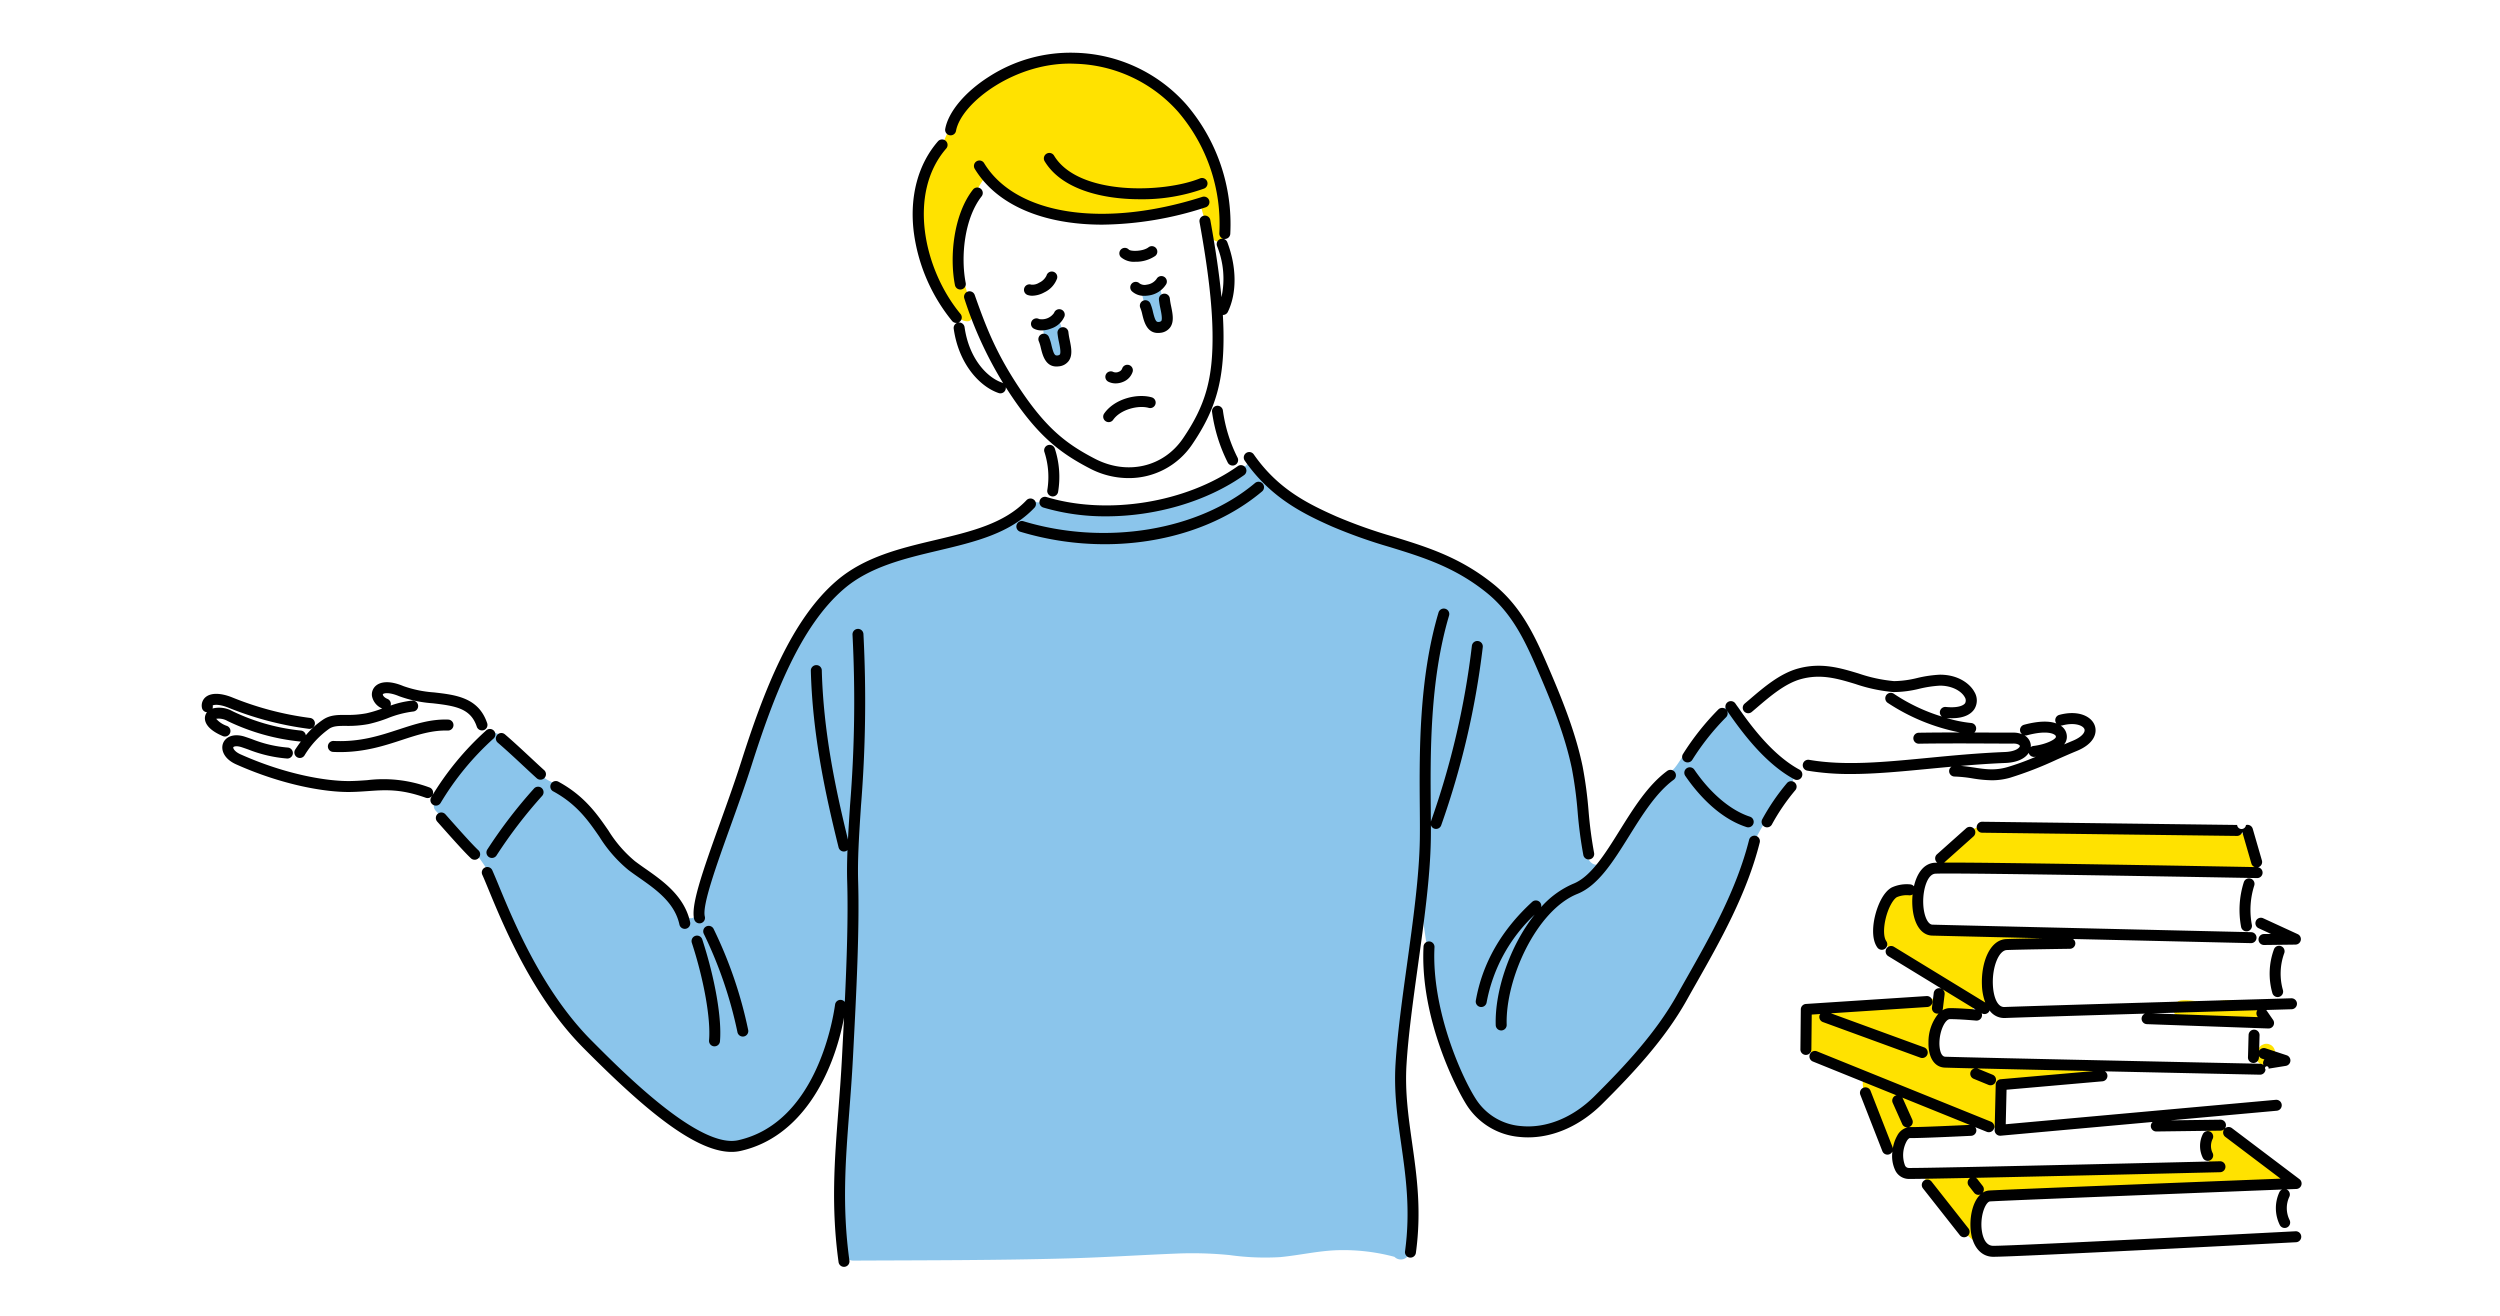 <svg xmlns="http://www.w3.org/2000/svg" width="570" height="300"><path fill="#fff" d="M0 0h570v300H0z"/><path d="M237.992 76.061a1.985 1.985 0 01-.086-.807c.1-.615.684-1.013 1.217-1.335a10.805 10.805 0 012.169-1.1c1.07 1.9 1 4.24 1.62 6.295a2.047 2.047 0 01-.2 1.541 2.026 2.026 0 01-1.2.92 1.515 1.515 0 01-.8.035 1.49 1.49 0 01-.744-.237 2.091 2.091 0 01-.919-1.2 18.434 18.434 0 00-.45-2.334 12.425 12.425 0 01-.607-1.778zm23.9-3.525a2 2 0 002.46 1.4 2.03 2.03 0 001.2-.919 2.134 2.134 0 00.2-1.541 26.723 26.723 0 00-.965-4.524l-.035-.187a2.648 2.648 0 00-.248-.848.9.9 0 00-.7-.489 1.471 1.471 0 00-.781.293 6.9 6.9 0 01-1.868.757.986.986 0 00-.656.343.9.9 0 00-.021.676c.404 1.7 1.001 3.341 1.414 5.039zm147.015 103.277c-.585-1.551-2.385-1.956-3.618-2.812-1.462-1.015-2.359-2.864-3.513-4.241a48.031 48.031 0 01-5.148-7.049c-2.789-4.861-12.769 10.5-13.983 12.265a12.968 12.968 0 01-.968 1.287 19.212 19.212 0 01-1.637 1.512 19.611 19.611 0 00-2.92 3.162c-2.461 3.427-4.261 7.309-6.63 10.806-1.455 1.455-4.806 7.909-7.492 6.1-1.669-1.126-1.726-4.705-2-6.474-.6-3.9-.835-7.837-1.473-11.727-2.2-13.411-6.2-25.749-13.2-37.469a25.413 25.413 0 00-2.214-3.279c-1.613-1.935-3.853-3.262-5.751-4.879a40.722 40.722 0 00-6.856-4.825 50.384 50.384 0 00-15.746-5.132c-3.7-.638-7.311-2.736-10.751-4.278a65.894 65.894 0 01-13.618-7.71 41.25 41.25 0 01-4.055-4.669 2.061 2.061 0 00-2.736-.717 1.933 1.933 0 00-.563.514c-.05.026-.1.042-.15.073a107.2 107.2 0 01-10.641 5.948 39.747 39.747 0 01-12.012 3.381 85.809 85.809 0 01-12.689.59 28.814 28.814 0 01-5.889-1.2 23.434 23.434 0 00-6.072-.438 1.932 1.932 0 00-2.241.831c-1.553 2.4-4.344 3.727-6.849 4.9a45.053 45.053 0 01-9.025 3.073c-3.094.676-6.307.72-9.328 1.56-8.529 2.371-16.5 5.366-22.012 12.6a72.4 72.4 0 00-7.8 13.77 127.926 127.926 0 00-7.354 18.8c-.908 3.224-1.572 6.514-2.643 9.692a93.226 93.226 0 01-3.854 9.165 78.72 78.72 0 00-4.474 11.3c-.766 2.692-.682 5.979-2.309 8.37a1.685 1.685 0 01-.723.67 1.472 1.472 0 01-.85.023c-1.961-.433-3.627-3.329-4.919-4.786a52.45 52.45 0 00-7.116-6.658 30.564 30.564 0 01-4.992-4.564c-1.411-1.7-2.622-3.555-3.977-5.3a52.544 52.544 0 00-5.543-6.084 28.065 28.065 0 00-3.152-2.733c-1.045-.719-2.322-1.039-3.338-1.868-1.564-1.278-2.943-2.847-4.377-4.278l-3.041-3.039a13.057 13.057 0 00-2.71-2.467 3 3 0 00-2.081-.387 1.393 1.393 0 00-.812.358q-3.519 3.6-6.714 7.5c-1.044 1.273-1.967 2.745-3.1 3.933a6.062 6.062 0 00-1.14 1.377 14.876 14.876 0 00-.95 2.119 2.644 2.644 0 00-.123 1.972 2.888 2.888 0 00.617.779c1.74 1.737 3.284 3.617 5.014 5.37a46.213 46.213 0 014.9 5.488 40.973 40.973 0 012.776 4.442 35.138 35.138 0 011.63 4.281q1.73 4.5 3.9 8.815a100.763 100.763 0 0010.242 16.23c3.013 3.905 6.515 7.272 9.783 10.883 3.464 3.827 6.5 7.828 10.627 11.014 1.752 1.35 3.616 2.547 5.477 3.741 4.716 3.027 9.972 6.182 15.523 5.412a15.94 15.94 0 008.381-4.3 47.463 47.463 0 006.107-7.342 31.281 31.281 0 003.238-5.134c.67-1.454 1.676-2.589 2.079-4.16.356-1.388 1.227-11.024 3.733-9.916.609.269.724 1.07.745 1.735a220.427 220.427 0 01-.978 24.846c-.789 9.328-2.124 18.721-.179 27.99a1.7 1.7 0 00.038.188 1.956 1.956 0 001.829 2.655c16.406-.079 32.819-.051 49.221-.509 8.126-.227 16.232-.76 24.352-1.087a86.294 86.294 0 0112.3.34 58.4 58.4 0 0011.486.461c4.431-.421 8.765-1.461 13.227-1.583a45.049 45.049 0 0112.831 1.518 2.048 2.048 0 003.5-1.341q.144-8.421-.34-16.837c-.323-5.522-.96-11.009-1.471-16.515a118.2 118.2 0 011.766-32.574c.778-4.22 1.689-8.412 2.637-12.6.61 4.557 1.271 9.107 2.034 13.642.867 5.152 1.733 10.337 3.053 15.4 1.366 5.238 3.015 11.068 6.364 15.423a17.106 17.106 0 009.547 6.164c5.179 1.22 10.745-.1 15.308-2.836 5-3 7.966-7.533 11.843-11.648a111.912 111.912 0 0011.282-14.85 26.672 26.672 0 003.095-6.323 31.907 31.907 0 013.014-5.744 89.573 89.573 0 006.143-12.607c1.524-3.984 2.458-8.1 4.456-11.86a74.438 74.438 0 017.184-11.22c1.009-1.289 2.137-2.887 1.558-4.419z" fill="#8bc5eb"/><path d="M441.673 197.25c-.291-.557.216-1.182.679-1.6 2.487-2.266 4.983-5.771 8.251-6.9 1.9-.653 3.3-.287 5.151-.036 2.4.327 5.089-.056 7.513-.08q7.844-.078 15.687-.027 10.056.056 20.111.236c4.982.081 11.63-1.274 14.714 3.752.89 1.452 1.451 5.11-.349 6.144a5.637 5.637 0 01-3.137.432c-15.647-.837-31.318-1.1-46.984-1.363-5.659-.1-11.541.2-17.254-.148a62.546 62.546 0 01-4.382-.41zm69.316 31.1a19.337 19.337 0 00-2.946-.32c-1.762-.011-3.45.607-5.215.5s-3.506-.611-5.3-.457a2.053 2.053 0 00-2 2 2.015 2.015 0 002 2 15.179 15.179 0 013.476.246 14.558 14.558 0 004.414.037 13.931 13.931 0 013.682-.261c.58.061 1.154.172 1.729.267.3.05.6.1.905.142l.488.065a2.714 2.714 0 00.578.319 2.123 2.123 0 002.676-1.461 2.227 2.227 0 00-1.77-2.675c-.873-.201-1.828-.257-2.714-.4zm4.03 10.625l-.4.844a1.494 1.494 0 00-.238.744 2.056 2.056 0 00.955 1.993l.478.2a1.994 1.994 0 001.063 0l.478-.2a2.006 2.006 0 00.717-.718l.4-.844a1.469 1.469 0 00.237-.743 2.057 2.057 0 00-.954-1.994l-.478-.2a2.014 2.014 0 00-1.063 0l-.478.2a2.017 2.017 0 00-.717.72zm-69.512 18.445l-8.491.674a7.043 7.043 0 00-1.482.225c-2.386.722-1.765 2.231-2.975 4.014a1.019 1.019 0 01-.331.334 1.062 1.062 0 01-.963-.107c-1.581-.808-2.117-2.455-2.769-3.985-.757-1.777-1.448-3.581-2.1-5.4s-1.738-4.437-1.686-6.379a3.68 3.68 0 00-.072-1.364c-.27-.738-1.1-1.081-1.842-1.341l-6.23-2.185c-1.714-.6-4.405-1.662-4.431-3.872-.018-1.551 0-3.1.079-4.652.066-1.338 0-2.806 1.112-3.747 1.082-.918 2.735-.732 4.06-.795l4.446-.212 18.772-.9a1.86 1.86 0 011.068.254 2.014 2.014 0 01.382-1.065l.131-.849a1.992 1.992 0 01.514-.883l.405-.312a2.018 2.018 0 01.418-.176 83.886 83.886 0 01-11.668-7.4 9.575 9.575 0 01-2.306-12.245 5.433 5.433 0 014.569-2.542c1.918-.17 3 .567 3.4 2.343a29.32 29.32 0 01.69 4.92 4.874 4.874 0 00.078.678 6.318 6.318 0 003.524 1.5 31.228 31.228 0 015.927.812 7.084 7.084 0 003.893.38c1.289-.4 1.825-.923 3.277-.973a46.458 46.458 0 019.845.787 2.136 2.136 0 01.946.338.752.752 0 01.27.894.9.9 0 01-.475.376 4.846 4.846 0 01-1.477.28c-3.846.321-9.31-.334-10.525 4.351-.782 3.022.3 5.946.332 8.942a.9.9 0 01-.141.6.865.865 0 01-.679.225 6.774 6.774 0 01-2.817-.709 2.268 2.268 0 01.012 1.1 2.037 2.037 0 01-.919 1.195c-1.078.631-1.624-.13-2.619-.26a4.258 4.258 0 00-2.684.954 7.217 7.217 0 00-1.681 1.471c-2.084 2.653-2.988 7.109.45 9.044a7.173 7.173 0 002.659.755c4.98.614 10.243-.323 15.239-.454 2.827-.075 5.617.079 8.412.255 2.872.18 5.673.1 8.355 1.339.379.175.8.468.768.884s-.5.632-.9.752c-5.375 1.614-11.114.627-16.634.77-1.49.039-2.987.159-4.479.126-.385-.009.185 8.011.194 8.626.013.8-.071 1.762-.768 2.166a2.381 2.381 0 01-2.213-.337l-2.775-1.461a1.139 1.139 0 00-.682-.19.765.765 0 00-.562.549c-.577 1.812-2.11 1.746-3.851 1.884zm.509-31.359c.011.05.027.1.034.15.127.017.25.051.376.071zm75.115 42a3.31 3.31 0 00-.9-.907q-.816-.634-1.629-1.283c-3.835-3.05-7.632-6.245-11.716-8.874a3.073 3.073 0 00-2.079-.7 2.075 2.075 0 00-1.429 1.2 6.137 6.137 0 00-.451 1.879 15.332 15.332 0 00.186 4.141 2.935 2.935 0 00.721 1.551l-20.384 1.213c-10.316.613-20.679 1.529-31.02 1.23a1.889 1.889 0 00-1.041.258 2.122 2.122 0 00-1.141-.385q-2.966-.122-5.929-.315c-1.521-.1-3.481-.649-4.866.21a1.311 1.311 0 00-.559 1.093 2.777 2.777 0 00.325 1.226 30.48 30.48 0 003.31 4.8q2.665 3.532 5.665 6.793a8.172 8.172 0 002.108 1.8c.214.112.523.186.661-.013a.536.536 0 00.052-.352 48.663 48.663 0 00-.41-4.955 3.575 3.575 0 01.272-2.876c1.1-1.766 3.554-2.1 5.441-2.25 5.325-.433 10.609-.844 15.93-1 5.647-.168 11.3.115 16.945-.153 5.765-.275 11.527-.629 17.288-.988 2.921-.182 5.841-.376 8.763-.54 1.726-.1 4.588 1.109 5.885-.594a1.124 1.124 0 00.002-1.203zM274.025 31.013a40.122 40.122 0 00-5.444-7.52 35.562 35.562 0 00-26.992-10.167 32.454 32.454 0 00-13.661 3.74 29.021 29.021 0 00-2.49 1.532 24.638 24.638 0 00-7.12 7.049c-1.8 2.894-2.768 6.256-4.532 9.209-1.339 2.239-2.892 4.4-3.657 6.9a31.5 31.5 0 00-.9 10.171 29.409 29.409 0 002.792 10.936 19.852 19.852 0 002.827 4.774c1.14 1.278 1.933 2.775 3.051 4.092a4.056 4.056 0 001.814 1.387c3.708 1.114 1.268-4.88.875-6.164-.515-1.683-1.079-3.359-1.549-5.054a21.168 21.168 0 01-.251-3.586c-.321-3.231.891-6.551 1.81-9.637a19.775 19.775 0 011.853-4.829c.481-.779 1.982-3.771 2.863-3.956.588-.123 2.214 2.577 2.788 3.131a16.028 16.028 0 003.771 2.665 31.062 31.062 0 008.133 2.612 57.546 57.546 0 0019.685.875c1.953-.284 3.885-.7 5.816-1.109 2.346-.5 4.749-1.224 7.129-1.523 1.307-.164 1.2.669 1.543 1.851q.5 1.707.932 3.431a5.907 5.907 0 00.877 2.214 2.88 2.88 0 001.717 1.062.938.938 0 00.44 0 1.03 1.03 0 00.57-.69c.667-1.769.233-3.73.39-5.555a22.756 22.756 0 00-.739-6.251 40.536 40.536 0 00-4.341-11.584z" fill="#ffe200"/><path d="M215.513 29.38c.718-3.891 4.535-8.445 9.961-11.886a34.314 34.314 0 0119.721-5.461 34.986 34.986 0 0125.272 11.777 41.921 41.921 0 0110.035 29.526 1.25 1.25 0 01-1.245 1.151h-.1a1.25 1.25 0 01-1.147-1.345 39.3 39.3 0 00-9.418-27.675 32.548 32.548 0 00-23.513-10.933c-13.3-.6-25.911 8.818-27.107 15.3a1.25 1.25 0 01-2.459-.453zm1.541 43.774a1.25 1.25 0 101.926-1.593c-8.428-10.191-12.072-27.492-3.262-37.673a1.25 1.25 0 10-1.89-1.635c-4.534 5.238-6.482 12.579-5.487 20.67a40.3 40.3 0 008.713 20.231zm7.325-35.96a1.25 1.25 0 00-2.137 1.3c5.052 8.321 15.733 12.728 29.083 12.728a78.1 78.1 0 0023.531-3.944 1.25 1.25 0 10-.76-2.381c-22.565 7.208-42.544 4.108-49.717-7.703zm37.473 19.193c-1.217.949-4 .969-4.47.529a1.25 1.25 0 10-1.84 1.693 4.547 4.547 0 003.312 1.073 7.871 7.871 0 004.534-1.322 1.25 1.25 0 00-1.536-1.973zm-.418 8.523a2.043 2.043 0 01-1.611-.289 1.25 1.25 0 10-1.748 1.788 4.029 4.029 0 002.863 1.038 6.017 6.017 0 00.856-.063 5.568 5.568 0 004.078-2.557 1.25 1.25 0 10-2.184-1.215 3.194 3.194 0 01-2.254 1.293zm-23.355 1.763a5.65 5.65 0 002.93-3.162 1.25 1.25 0 10-2.409-.667 3.437 3.437 0 01-1.687 1.618 2.8 2.8 0 01-1.791.436 1.25 1.25 0 10-.811 2.365 3.26 3.26 0 001.058.164 5.94 5.94 0 002.71-.754zm-2.325 8.276a3.712 3.712 0 001.733.387 6.113 6.113 0 002.235-.455 4.975 4.975 0 002.975-2.73 1.25 1.25 0 00-2.366-.81 3.381 3.381 0 01-3.413 1.4 1.25 1.25 0 10-1.164 2.212zm16.312 21.073a1.249 1.249 0 001.74-.31c1.639-2.349 5.7-3.389 8.1-2.716a1.25 1.25 0 10.674-2.408c-3.332-.933-8.476.328-10.825 3.693a1.25 1.25 0 00.311 1.741zm1.768-11.22a1.25 1.25 0 00-1.134 2.228 3.678 3.678 0 001.667.383 4.367 4.367 0 001.72-.359 3.7 3.7 0 002.155-2.278 1.251 1.251 0 00-2.4-.71 1.273 1.273 0 01-.744.691 1.582 1.582 0 01-1.264.048zm6.051-39.374a41.408 41.408 0 0014.65-2.436 1.25 1.25 0 10-.94-2.317c-8.316 3.371-27.747 3.967-33.274-5.2a1.25 1.25 0 00-2.142 1.29c3.827 6.347 13.013 8.663 21.706 8.663zm18.327 9.074a1.25 1.25 0 00-.723 1.613 19.713 19.713 0 011.006 11.642c-.472-5-1.307-10.761-2.542-17.582a1.25 1.25 0 00-2.46.445c1.924 10.625 2.866 18.616 2.962 25.149.154 10.472-1.547 16.579-6.741 24.2-4.459 6.542-12.71 8.445-20.066 4.63-6.342-3.291-10.9-6.74-16.834-15.526-5.617-8.324-7.929-14.3-10.581-21.824a1.25 1.25 0 10-2.358.831 88.851 88.851 0 008.872 19.319 1.15 1.15 0 00-.261-.153c-3.542-1.211-7.564-5.591-8.564-12.647a1.25 1.25 0 00-2.476.35c1.15 8.106 5.967 13.205 10.232 14.662a1.233 1.233 0 001.638-1.317c.454.711.923 1.432 1.426 2.177 6.2 9.184 11.2 12.948 17.755 16.346a19.074 19.074 0 008.8 2.189 17.374 17.374 0 0014.486-7.629c5.458-8.009 7.335-14.72 7.175-25.646q-.029-1.879-.147-3.919h.018a1.251 1.251 0 001.126-.706c2.077-4.285 2.029-10.223-.127-15.884a1.249 1.249 0 00-1.616-.717zm-60.483 10.5a1.251 1.251 0 001.226 1.009 1.235 1.235 0 00.241-.023 1.25 1.25 0 00.987-1.467c-1.175-6-.312-14.7 3.609-19.732a1.25 1.25 0 10-1.971-1.537c-4.383 5.615-5.376 15.19-4.092 21.745zm22.051 48.166a1.328 1.328 0 00.238.023 1.25 1.25 0 001.226-1.013 20.782 20.782 0 00-.746-9.9 1.25 1.25 0 00-2.4.691 18.394 18.394 0 01.695 8.729 1.251 1.251 0 00.987 1.465zm-3.976.831a1.25 1.25 0 00-1.767.051c-5.038 5.337-12.7 7.153-20.8 9.077-7.916 1.878-16.1 3.82-22.439 9.244-10.428 8.927-16.653 25.162-21.825 41.377-1.439 4.512-3.145 9.257-4.794 13.845-4.183 11.637-6.705 18.925-5.9 22a1.252 1.252 0 001.208.934 1.3 1.3 0 00.318-.041 1.251 1.251 0 00.893-1.526c-.651-2.486 2.646-11.657 5.833-20.526 1.657-4.61 3.37-9.377 4.823-13.931 5.061-15.863 11.116-31.717 21.07-40.238 5.877-5.031 13.763-6.9 21.39-8.711 8.48-2.012 16.491-3.912 22.042-9.793a1.25 1.25 0 00-.052-1.767zm-135.348 69.082a63.751 63.751 0 0112.1-14.718 1.25 1.25 0 10-1.718-1.817 65.994 65.994 0 00-12.521 15.236 1.25 1.25 0 002.137 1.3zm21.315-3.314a110.712 110.712 0 00-10.654 13.906 1.25 1.25 0 102.084 1.381 108.072 108.072 0 0110.413-13.6 1.25 1.25 0 00-1.843-1.689zm4.358.657c5.407 2.94 8.006 6.7 10.52 10.334a31.092 31.092 0 006.628 7.6c.766.583 1.6 1.167 2.462 1.77 3.793 2.655 8.092 5.665 9.168 10.665a1.252 1.252 0 001.221.987 1.284 1.284 0 00.264-.028 1.251 1.251 0 00.959-1.486c-1.282-5.958-6.215-9.411-10.179-12.186a76.091 76.091 0 01-2.382-1.712 28.737 28.737 0 01-6.085-7.03c-2.555-3.7-5.451-7.885-11.381-11.108a1.253 1.253 0 00-1.2 2.2zm35.534 56.788a1.249 1.249 0 001.137 1.353 1.036 1.036 0 00.11 0 1.251 1.251 0 001.244-1.142c.454-5.218-1.129-14.333-4.034-23.22a1.25 1.25 0 10-2.376.776c2.765 8.461 4.34 17.393 3.919 22.226zm33.884-93.821a1.252 1.252 0 00-1.175 1.322 295.082 295.082 0 01-.566 38.94c-.18 2.741-.346 5.318-.471 7.773-2.919-11.882-5.6-24.748-5.965-38.561a1.223 1.223 0 00-1.282-1.217 1.25 1.25 0 00-1.217 1.282c.378 14.506 3.263 27.926 6.324 40.267a1.248 1.248 0 001.514.912 1.228 1.228 0 00.518-.289c-.1 2.517-.136 4.9-.067 7.18.242 8-.1 18.012-.545 27.448a1.245 1.245 0 00-2.216.594c-.635 4.483-4.687 27.041-22.105 30.933-8.852 1.978-26.094-15.358-33.457-22.76-11.145-11.21-17.635-26.892-21.121-35.31a144.385 144.385 0 00-1.465-3.466 1.25 1.25 0 10-2.281 1.022c.4.883.872 2.035 1.436 3.4 3.551 8.583 10.162 24.56 21.658 36.116 12.308 12.375 24.825 23.656 33.725 23.656a9.336 9.336 0 002.05-.219c13.815-3.086 21.131-17.273 23.6-30.409-.112 2.254-.226 4.456-.336 6.564l-.128 2.459c-.22 4.283-.532 8.329-.834 12.242-.867 11.258-1.687 21.892.051 34.493a1.25 1.25 0 001.237 1.079 1.219 1.219 0 00.172-.012 1.249 1.249 0 001.067-1.409c-1.7-12.335-.891-22.838-.034-33.959.3-3.928.616-7.991.838-12.305l.128-2.459c.619-11.9 1.389-26.708 1.055-37.773-.151-5.009.216-10.616.642-17.109a297.312 297.312 0 00.568-39.25 1.248 1.248 0 00-1.318-1.18zm125.136 99.348c.4-6.64 1.463-14.322 2.59-22.456 1.389-10.028 2.825-20.4 2.955-28.9.016-1.022.018-2.128.016-3.285a1.223 1.223 0 00.747.822 1.248 1.248 0 001.6-.743 187.743 187.743 0 009.48-40.619 1.25 1.25 0 00-2.48-.323 185.2 185.2 0 01-9.348 40.081c0 .013 0 .026-.006.039q-.008-1.6-.022-3.311c-.1-12.179-.235-28.861 4.161-43.653a1.252 1.252 0 10-2.4-.711c-4.5 15.15-4.364 32.047-4.264 44.385.022 2.646.042 5.145.009 7.28-.128 8.352-1.553 18.645-2.931 28.6-1.134 8.182-2.2 15.911-2.61 22.648-.388 6.44.427 12.162 1.288 18.22 1.061 7.45 2.156 15.152.877 24.506a1.248 1.248 0 001.069 1.407 1.2 1.2 0 00.171.012 1.251 1.251 0 001.237-1.08c1.327-9.7.206-17.578-.878-25.2-.837-5.935-1.634-11.536-1.261-17.724zm29.857-90.066c3.086 7.153 6.235 14.79 7.854 22.607a92.928 92.928 0 011.308 9.824 97.322 97.322 0 001.3 9.855 1.251 1.251 0 001.223 1 1.233 1.233 0 00.249-.026 1.248 1.248 0 00.978-1.472 95.342 95.342 0 01-1.262-9.6 94.737 94.737 0 00-1.348-10.089c-1.667-8.047-4.869-15.819-8.006-23.09-3.12-7.234-6.215-13.629-12.5-18.639-7.565-6.028-14.915-8.3-22.7-10.7a113.781 113.781 0 01-12.926-4.586c-6.845-3.03-13.436-6.392-18.841-14.137a1.25 1.25 0 10-2.05 1.43c5.769 8.269 12.984 11.941 19.879 14.994a116.215 116.215 0 0013.2 4.688c7.549 2.33 14.679 4.53 21.876 10.263 5.837 4.649 8.782 10.754 11.766 17.673zm49.772 37.9a1.255 1.255 0 00-1.517.908c-2.871 11.437-8.884 22.046-14.189 31.407q-1.135 2-2.231 3.953c-4.827 8.635-11.925 16.219-18.876 23.128-4.9 4.873-11 7.345-16.722 6.772a13.439 13.439 0 01-10.072-5.848c-3.327-4.966-10.373-20.663-9.64-34.962a1.252 1.252 0 00-2.5-.128c-.848 16.556 7.719 32.987 10.059 36.481a15.9 15.9 0 0011.9 6.945q.935.093 1.878.092c5.9 0 11.943-2.7 16.854-7.579 7.08-7.038 14.318-14.778 19.3-23.681q1.087-1.945 2.224-3.94c5.383-9.5 11.486-20.265 14.439-32.032a1.249 1.249 0 00-.907-1.516zm10.468-13.4a1.249 1.249 0 00-.5-1.694c-6.034-3.269-10.979-9.779-14.613-15.084a1.25 1.25 0 00-2.063 1.412c3.793 5.538 8.98 12.347 15.486 15.87a1.249 1.249 0 001.694-.5zm-24.472-1.685a1.25 1.25 0 10-2.066 1.408c2.338 3.43 7.26 9.509 13.967 11.678a1.25 1.25 0 001.575-.8 1.25 1.25 0 00-.8-1.574c-4.386-1.424-9.005-5.327-12.676-10.715zm65.633 11.869l58.122.731a1.011 1.011 0 002.013.022 1.25 1.25 0 011.548.853l2.093 7.225a1.25 1.25 0 01-.853 1.548.1.1 0 00-.042.006 1.238 1.238 0 01-.224 2.461c-.684-.013-68.411-1.267-73.345-1-1.757.1-2.8 3.443-2.764 6.488.036 2.843.965 5.1 2.114 5.13 4.747.139 71.973 1.7 72.651 1.715a1.25 1.25 0 01-.029 2.5h-.029c-.376-.009-21.239-.493-40.552-.946a1.209 1.209 0 01.535.969 1.251 1.251 0 01-1.233 1.267c-.111 0-11.125.154-14.388.285-1.825.073-3.343 3.818-3.185 7.856.1 2.6.936 5.184 2.626 5.132 7.808-.3 64.849-1.974 65.424-1.991a1.25 1.25 0 11.073 2.5l-5.806.171c.015.019.036.029.05.049l1.523 2.208a1.251 1.251 0 01-1.029 1.96h-.044l-27.709-.989a1.245 1.245 0 01-.414-2.4c-14.218.427-28.365.86-31.973 1h-.165a4.105 4.105 0 01-3.316-1.734 1.128 1.128 0 01-.084.231 1.245 1.245 0 01-1.711.418 1.226 1.226 0 01.079.541 1.244 1.244 0 01-1.359 1.131c-.035 0-3.578-.326-5.95-.333-1.031 0-2.34 2.48-2.4 5.38-.023 1.166.231 3.151 1.331 3.193 4.471.167 71.12 1.59 71.792 1.6a1.224 1.224 0 01.777.314 1.2 1.2 0 01-.092-.259 1.245 1.245 0 01.295-1.024l-.537-.177a1.244 1.244 0 01-.708-.6c0 .127-.008.266-.012.372a1.251 1.251 0 01-1.248 1.2h-.05a1.25 1.25 0 01-1.2-1.3c.028-.732.061-2 .088-3.116.022-.863.042-1.63.056-1.979a1.25 1.25 0 112.5.095c-.014.345-.033 1.1-.054 1.947a418.09 418.09 0 01-.042 1.583 1.234 1.234 0 011.454-.577l4.816 1.586a1.25 1.25 0 01-.192 2.422l-3.731.6a1.213 1.213 0 01-.2.016.412.412 0 10-.694.17 1.249 1.249 0 01-1.249 1.223h-.027c-.342-.007-17.73-.378-35.339-.764a1.231 1.231 0 01.569.92 1.249 1.249 0 01-1.136 1.354l-21.86 1.919-.185 7.867 61.565-5.567a1.25 1.25 0 01.226 2.49l-24.184 2.187 11.325-.149h.017a1.25 1.25 0 01.016 2.5l-14.624.192h-.017a1.25 1.25 0 01-1.249-1.233 1.232 1.232 0 01.427-.939l-34.671 3.135a1.106 1.106 0 01-.113 0 1.25 1.25 0 01-1.25-1.279l.243-10.386a1.249 1.249 0 011.141-1.215l21.161-1.858c-10.162-.223-20.119-.445-26.632-.6a1.226 1.226 0 01.255.049l3.381 1.389a1.25 1.25 0 01-.951 2.312l-3.38-1.389a1.25 1.25 0 01-.682-1.631 1.235 1.235 0 01.972-.74 881.713 881.713 0 01-6.858-.177c-2.374-.089-3.8-2.289-3.736-5.742a10.229 10.229 0 012.3-6.614 1.189 1.189 0 01-.26.048 1.3 1.3 0 01-.15-.009 1.251 1.251 0 01-1.093-1.39l.4-3.3a1.25 1.25 0 112.483.3l-.4 3.3a1.227 1.227 0 01-.109.346 3.283 3.283 0 011.729-.507h.01c2.073.006 4.873.231 5.832.314l-19.875-12.14a1.25 1.25 0 111.3-2.134l20.783 12.694a12.581 12.581 0 01-.763-4.025c-.193-4.949 1.7-10.3 5.583-10.451 1.624-.065 5.047-.134 8.156-.188-12.63-.3-23.293-.552-25.084-.6-2.7-.08-4.484-3.061-4.541-7.6a16.265 16.265 0 01.08-1.789 1.207 1.207 0 01-.773.2 5.789 5.789 0 00-2.8.415c-.8.44-1.99 2.355-2.6 5.034-.5 2.188-.434 4.151.172 5a1.25 1.25 0 01-2.036 1.451c-1.488-2.089-.9-5.6-.573-7.01.579-2.524 1.891-5.6 3.84-6.669a8.177 8.177 0 014.254-.708 1.245 1.245 0 01.818.435c.659-2.864 2.192-5.231 4.745-5.37.151-.008.359-.015.614-.021a1.1 1.1 0 01-.2-.145 1.249 1.249 0 01.1-1.765l6.679-5.957a1.25 1.25 0 011.664 1.865l-6.679 5.957c-.013.013-.031.016-.046.028 11.971-.058 64.323.9 70.817 1.025a1.245 1.245 0 01-.75-.809l-2.087-7.205a1.233 1.233 0 01-1.18.91h-.016l-58.122-.731a1.251 1.251 0 01-1.235-1.266 1.27 1.27 0 011.262-1.24zm62.742 42.977c-6.062.18-14.918.443-23.919.713l24.029.857-.11-.161a1.244 1.244 0 010-1.412zm-1.535-30.005a1.248 1.248 0 00-1.563.825 20.913 20.913 0 00-.608 10.217 1.25 1.25 0 001.219.979 1.221 1.221 0 00.273-.03 1.251 1.251 0 00.948-1.492 18.313 18.313 0 01.556-8.935 1.251 1.251 0 00-.825-1.567zm1.2 9.647a1.25 1.25 0 00.613 1.658l2.837 1.305-1.613.02a1.25 1.25 0 00.016 2.5h.016l7.153-.09a1.25 1.25 0 00.507-2.385l-7.871-3.622a1.251 1.251 0 00-1.659.611zm-101.356 29.31l.082-7.964 1.952-.127a1.192 1.192 0 00-.145.236 1.249 1.249 0 00.745 1.6l22.246 8.129a1.25 1.25 0 00.859-2.347l-21.287-7.779 21.988-1.438a1.25 1.25 0 001.166-1.329 1.269 1.269 0 00-1.329-1.166l-27.515 1.8a1.251 1.251 0 00-1.169 1.235l-.093 9.123a1.251 1.251 0 001.237 1.263h.014a1.251 1.251 0 001.249-1.236zm110.581 31.8l-2.3.091c.018.007.038 0 .056.012a1.25 1.25 0 01.657 1.641 6.1 6.1 0 00.049 5.357 1.25 1.25 0 11-2.258 1.073 8.66 8.66 0 01-.089-7.415 1.233 1.233 0 01.627-.631c-13.344.527-63.29 2.5-66.588 2.711-.84.053-2.061 2.49-1.961 5.621.024.752.267 4.5 2.71 4.5 5.594-.007 68.287-3.285 68.919-3.318a1.252 1.252 0 01.131 2.5c-2.586.135-63.39 3.314-69.047 3.321h-.006c-3.03 0-5.074-2.716-5.208-6.922-.09-2.832.689-5.844 2.292-7.3a1.232 1.232 0 01-.469.1 1.249 1.249 0 01-.987-.481l-1.213-1.555a1.25 1.25 0 01.216-1.754 1.4 1.4 0 01.143-.072c-6.766.14-11.911.232-13.667.232h-.388a3.449 3.449 0 01-3.044-1.89 7.612 7.612 0 01-.672-4.383 1.246 1.246 0 01-2.3-.066l-5.019-12.839a1.25 1.25 0 012.329-.91l5.018 12.838a1.18 1.18 0 01.055.314 8.758 8.758 0 011.043-2.994 3.61 3.61 0 012.407-1.844 1.459 1.459 0 01-.159.016 1.252 1.252 0 01-1.142-.74l-2.168-4.851a1.251 1.251 0 01.631-1.652 1.2 1.2 0 01.25-.055l-19.089-7.718a1.25 1.25 0 01.938-2.318l39.653 16.033a1.25 1.25 0 11-.937 2.318l-2.642-1.068a1.21 1.21 0 01.267.67 1.25 1.25 0 01-1.188 1.309c-.477.023-11.709.57-13.936.51h-.006c-.2 0-.488.268-.742.687a6.685 6.685 0 00-.409 5.533.958.958 0 00.894.6c4.588.072 70.242-1.514 70.9-1.53a1.23 1.23 0 011.28 1.219 1.249 1.249 0 01-1.219 1.28c-1.945.047-35.323.851-55.7 1.276a1.241 1.241 0 01.366.313l1.213 1.555a1.232 1.232 0 01-.024 1.531 3.122 3.122 0 011.521-.508c3.351-.21 52.591-2.159 66.41-2.7l-12.6-9.522a1.252 1.252 0 011.507-2l15.391 11.631a1.25 1.25 0 01-.7 2.246zm-88.208-14.159a1.211 1.211 0 01-.208.067 2.753 2.753 0 01.4-.019c1.995.05 11.977-.423 13.541-.5l-15.388-6.222a1.113 1.113 0 01.12.168l2.168 4.851a1.251 1.251 0 01-.63 1.659zm68.63 1.129a1.251 1.251 0 00-1.71.445 6.094 6.094 0 00-.063 5.442 1.25 1.25 0 102.2-1.177 3.634 3.634 0 01.014-3 1.25 1.25 0 00-.438-1.706zm-63.594 11.348a1.25 1.25 0 00-1.964 1.547l8.4 10.668a1.25 1.25 0 001.964-1.547zm-81.694-67.912a20.747 20.747 0 00-7.332 5.332 1.225 1.225 0 00-.275-1.117 1.25 1.25 0 00-1.766-.078c-7.038 6.446-11.361 14.018-12.848 22.506a1.252 1.252 0 001.016 1.448 1.31 1.31 0 00.217.018 1.25 1.25 0 001.23-1.034 36.566 36.566 0 0110.965-20.043c-5.6 7.025-9.133 17.319-8.889 25.207a1.25 1.25 0 001.249 1.212h.039a1.25 1.25 0 001.211-1.288c-.323-10.459 6.792-26.1 16.114-29.841 4.757-1.908 8.174-7.386 11.792-13.186 3.03-4.858 6.164-9.882 10.148-12.826a1.25 1.25 0 10-1.485-2.01c-4.368 3.227-7.63 8.456-10.785 13.513-3.392 5.447-6.599 10.588-10.598 12.191zm-189.345 34.846a1.275 1.275 0 00.259-.027 1.25 1.25 0 00.965-1.481 98 98 0 00-7.851-22.975 1.25 1.25 0 10-2.268 1.049 95.849 95.849 0 017.673 22.441 1.251 1.251 0 001.222.993zm67.681-122.178a1.249 1.249 0 00.834 1.558 49.673 49.673 0 0014.313 2.006c11.215 0 22.9-3.328 31.473-9.406a1.25 1.25 0 00-1.445-2.04c-11.789 8.353-29.723 11.251-43.617 7.047a1.251 1.251 0 00-1.558.835zm49.1-4.027c-12.877 10.856-34.089 14.358-52.787 8.713a1.25 1.25 0 10-.723 2.393 66.8 66.8 0 0019.259 2.843c13.567 0 26.547-4.184 35.862-12.037a1.25 1.25 0 10-1.611-1.912zm-8.749-17.607a1.252 1.252 0 00-1.045 1.427 36.6 36.6 0 003.614 11.578 1.251 1.251 0 002.191-1.206 33.8 33.8 0 01-3.334-10.754 1.255 1.255 0 00-1.428-1.045zM98.676 181.138a1.249 1.249 0 00-.757-1.6 30.235 30.235 0 00-14.207-1.659c-1.247.089-2.536.181-3.91.2-5.319.065-14.688-1.5-24.948-6.086-1.391-.621-1.747-1.4-1.662-1.625.047-.122.624-.424 1.919 0 .479.157.98.335 1.506.521a30.669 30.669 0 008.829 2.054 1.252 1.252 0 10.152-2.5 28.129 28.129 0 01-8.145-1.915 70.442 70.442 0 00-1.564-.541c-2.736-.9-4.5.1-5.029 1.474-.552 1.43.143 3.543 2.973 4.809 10.631 4.752 20.412 6.39 26 6.3 1.448-.018 2.774-.112 4.058-.2 4-.285 7.451-.53 13.188 1.519a1.25 1.25 0 001.6-.757zm-46.23-13.974a1.25 1.25 0 00-.664-1.638 5.652 5.652 0 01-2.491-1.64 4.051 4.051 0 012.622.519 49.4 49.4 0 0016.5 4.662h.1c.033 0 .062-.015.094-.018-.434.58-.864 1.187-1.288 1.837a1.252 1.252 0 002.1 1.364 20.388 20.388 0 015.674-6.12c.971-.626 2.152-.628 3.785-.629a24.92 24.92 0 005.165-.416 31.1 31.1 0 004.3-1.313 23.308 23.308 0 015.831-1.54 1.25 1.25 0 10-.208-2.491 20.515 20.515 0 00-4.91 1.129 1.239 1.239 0 00-.712-1.518c-.67-.27-1.017-.7-1.055-.977a.119.119 0 01.056-.142c.3-.23 1.448-.42 3.657.5a28.015 28.015 0 007.653 1.615c5.319.611 8.649 1.195 10.041 5.3a1.25 1.25 0 102.367-.8c-1.971-5.814-7.131-6.408-12.122-6.982a26.145 26.145 0 01-6.974-1.438c-3.593-1.5-5.393-.758-6.145-.18a2.622 2.622 0 00-1.01 2.462 3.876 3.876 0 002.33 2.832 26.154 26.154 0 01-3.594 1.089 22.524 22.524 0 01-4.678.367c-1.9 0-3.548 0-5.137 1.028a18.75 18.75 0 00-4.009 3.617 1.235 1.235 0 00-1.114-1.075 46.706 46.706 0 01-15.6-4.416 6.221 6.221 0 00-4.557-.611 1.215 1.215 0 00.059-.592c-.01-.057-.01-.094-.014-.1.224-.17 1.428-.36 3.509.473a73.705 73.705 0 0018.429 4.854c.04 0 .079.005.119.005a1.25 1.25 0 00.116-2.494 71.15 71.15 0 01-17.738-4.682c-2.6-1.043-4.8-1.075-6.02-.089a2.519 2.519 0 00-.87 2.457 1.231 1.231 0 001.157 1.015 2.179 2.179 0 00-.471 1.612c.106 1.006.9 2.486 4.076 3.83a1.254 1.254 0 001.638-.666zm345.194-4.987a1.25 1.25 0 01.153-1.761c.405-.34.818-.692 1.238-1.05 3.191-2.724 6.808-5.811 10.93-6.942 5.267-1.446 9.6-.135 13.8 1.132a34.549 34.549 0 008.082 1.739 23.28 23.28 0 005.3-.715 27.835 27.835 0 015.138-.75h.048c4.225 0 6.864 2.121 7.842 3.943a3.725 3.725 0 01-.035 3.929c-.655.98-2.077 2.057-5.155 2.057-.356 0-.742-.02-1.144-.051a29.332 29.332 0 005.576 1.132 1.248 1.248 0 01.74 2.171l3.687.016c2.323.012 4.164.02 5.123.009h.079a5.161 5.161 0 012.011.378 1.231 1.231 0 01-.447-.643 1.252 1.252 0 01.887-1.53c3.674-.978 5.952-.816 7.364-.291a1.243 1.243 0 01.672-1.96c4.368-1.17 7.377.361 8.091 2.477.583 1.724-.19 4.14-4.106 5.75-1.562.642-3.105 1.326-4.6 1.986a83.73 83.73 0 01-10.552 4.1 14.924 14.924 0 01-4.238.6 28.926 28.926 0 01-4.381-.426 30.442 30.442 0 00-4.116-.425 1.25 1.25 0 01-1.23-1.27 1.2 1.2 0 01.547-.973c-1.745.158-3.475.32-5.177.485-6.4.616-12.264 1.18-17.79 1.18a58.252 58.252 0 01-9.874-.762 1.25 1.25 0 11.422-2.463c8.057 1.38 16.837.534 27-.444 5.569-.536 11.328-1.091 17.594-1.346 2.593-.106 3.416-1.052 3.408-1.367 0-.169-.463-.592-1.54-.557-.967.011-2.823 0-5.164-.009-4.663-.022-11.05-.053-16.308.04a1.25 1.25 0 01-.044-2.5c2.947-.052 6.236-.065 9.385-.062a45.793 45.793 0 01-16.478-6.766 1.25 1.25 0 111.452-2.035 41.335 41.335 0 0010.926 5.177 1.227 1.227 0 01-.466-1.075 1.25 1.25 0 011.369-1.118c2.628.265 3.994-.279 4.394-.875a1.364 1.364 0 00-.09-1.358c-.68-1.267-2.734-2.625-5.642-2.625h-.035a26.378 26.378 0 00-4.641.7 24.814 24.814 0 01-5.954.763 36.486 36.486 0 01-8.662-1.842c-4.033-1.217-7.841-2.369-12.416-1.114-3.583.983-6.976 3.878-9.968 6.432-.426.363-.843.72-1.253 1.064a1.25 1.25 0 01-1.755-.155zm66.549 10.349c-.128.02-.237.035-.3.042a1.388 1.388 0 01-.155.009 1.238 1.238 0 01-1.186-.929c-.762 1.208-2.467 2.194-5.323 2.31-3.528.143-6.893.388-10.167.667 1.069.086 2.077.233 3.058.38 2.546.383 4.745.713 7.551-.1a59.02 59.02 0 006.519-2.379zm5.622-7.1a3.793 3.793 0 01.381.288 2.966 2.966 0 011.031 2.635 2.82 2.82 0 01-.609 1.382c.646-.279 1.3-.557 1.954-.828 2.159-.888 2.907-1.99 2.688-2.638-.289-.854-2.215-1.629-5.077-.862a1.235 1.235 0 01-.371.025zm-8.245 2.233a2.877 2.877 0 011.47 2.367 2.526 2.526 0 01-.032.312 1.214 1.214 0 01.583-.253c3.084-.381 5.091-1.546 5.157-2.054a.459.459 0 00-.2-.435c-.242-.211-1.681-1.2-6.406.059a1.208 1.208 0 01-.575.006zM237.315 79.344c.392 1.6 1.032 4.219 3.567 4.219a4.037 4.037 0 00.491-.031 3.139 3.139 0 002.291-1.232c.942-1.307.58-3.082.23-4.8a16.383 16.383 0 01-.294-1.733 1.25 1.25 0 10-2.49.217 18.368 18.368 0 00.334 2.016c.2.963.494 2.418.192 2.837a.934.934 0 01-.564.212c-.556.06-.828-.256-1.328-2.3a10.312 10.312 0 00-.616-1.961 1.25 1.25 0 00-2.254 1.082 8.583 8.583 0 01.438 1.476zm27.187-3.457a3.137 3.137 0 002.291-1.232c.943-1.307.581-3.082.23-4.8a16.467 16.467 0 01-.294-1.733 1.25 1.25 0 10-2.49.216 18.16 18.16 0 00.335 2.017c.2.962.494 2.417.192 2.837a.934.934 0 01-.564.212c-.566.061-.829-.256-1.328-2.3a10.29 10.29 0 00-.616-1.961 1.25 1.25 0 00-2.254 1.081 8.625 8.625 0 01.441 1.473c.391 1.6 1.031 4.219 3.567 4.219a4.034 4.034 0 00.487-.027zM101.947 186.105l-.378-.426a1.25 1.25 0 10-1.869 1.66l.378.426c2.707 3.049 5.775 6.5 7.275 7.908a1.25 1.25 0 101.708-1.825c-1.415-1.32-4.575-4.879-7.114-7.743zm17.517-11.358c1.1 1.031 2.111 1.97 2.924 2.7a1.25 1.25 0 101.667-1.863c-.8-.718-1.794-1.644-2.885-2.662-1.9-1.769-4.044-3.774-6.051-5.493a1.25 1.25 0 00-1.626 1.9c1.967 1.684 4.099 3.67 5.971 5.422zm-28.544-8.438c-4.367 1.433-8.882 2.912-14.85 2.629a1.251 1.251 0 00-.12 2.5q.805.037 1.581.038c5.671 0 10.165-1.474 14.169-2.788 3.518-1.155 6.85-2.234 10.4-2.123a1.25 1.25 0 10.085-2.5c-4.004-.143-7.529 1.023-11.265 2.248zm293.2 7.335a1.251 1.251 0 001.721-.4 56.3 56.3 0 017.7-9.71 1.25 1.25 0 00-1.745-1.79 59.061 59.061 0 00-8.08 10.182 1.251 1.251 0 00.399 1.722zm23.288 4.927a49.654 49.654 0 00-5.627 8.245 1.25 1.25 0 002.192 1.2 46.893 46.893 0 015.365-7.858 1.25 1.25 0 10-1.93-1.589zM520.031 215.7a1.249 1.249 0 00-1.583.787 16.137 16.137 0 00-.343 9.958 1.251 1.251 0 001.2.889 1.236 1.236 0 00.363-.055 1.249 1.249 0 00.834-1.558 13.7 13.7 0 01.32-8.439 1.248 1.248 0 00-.796-1.577z"/></svg>
